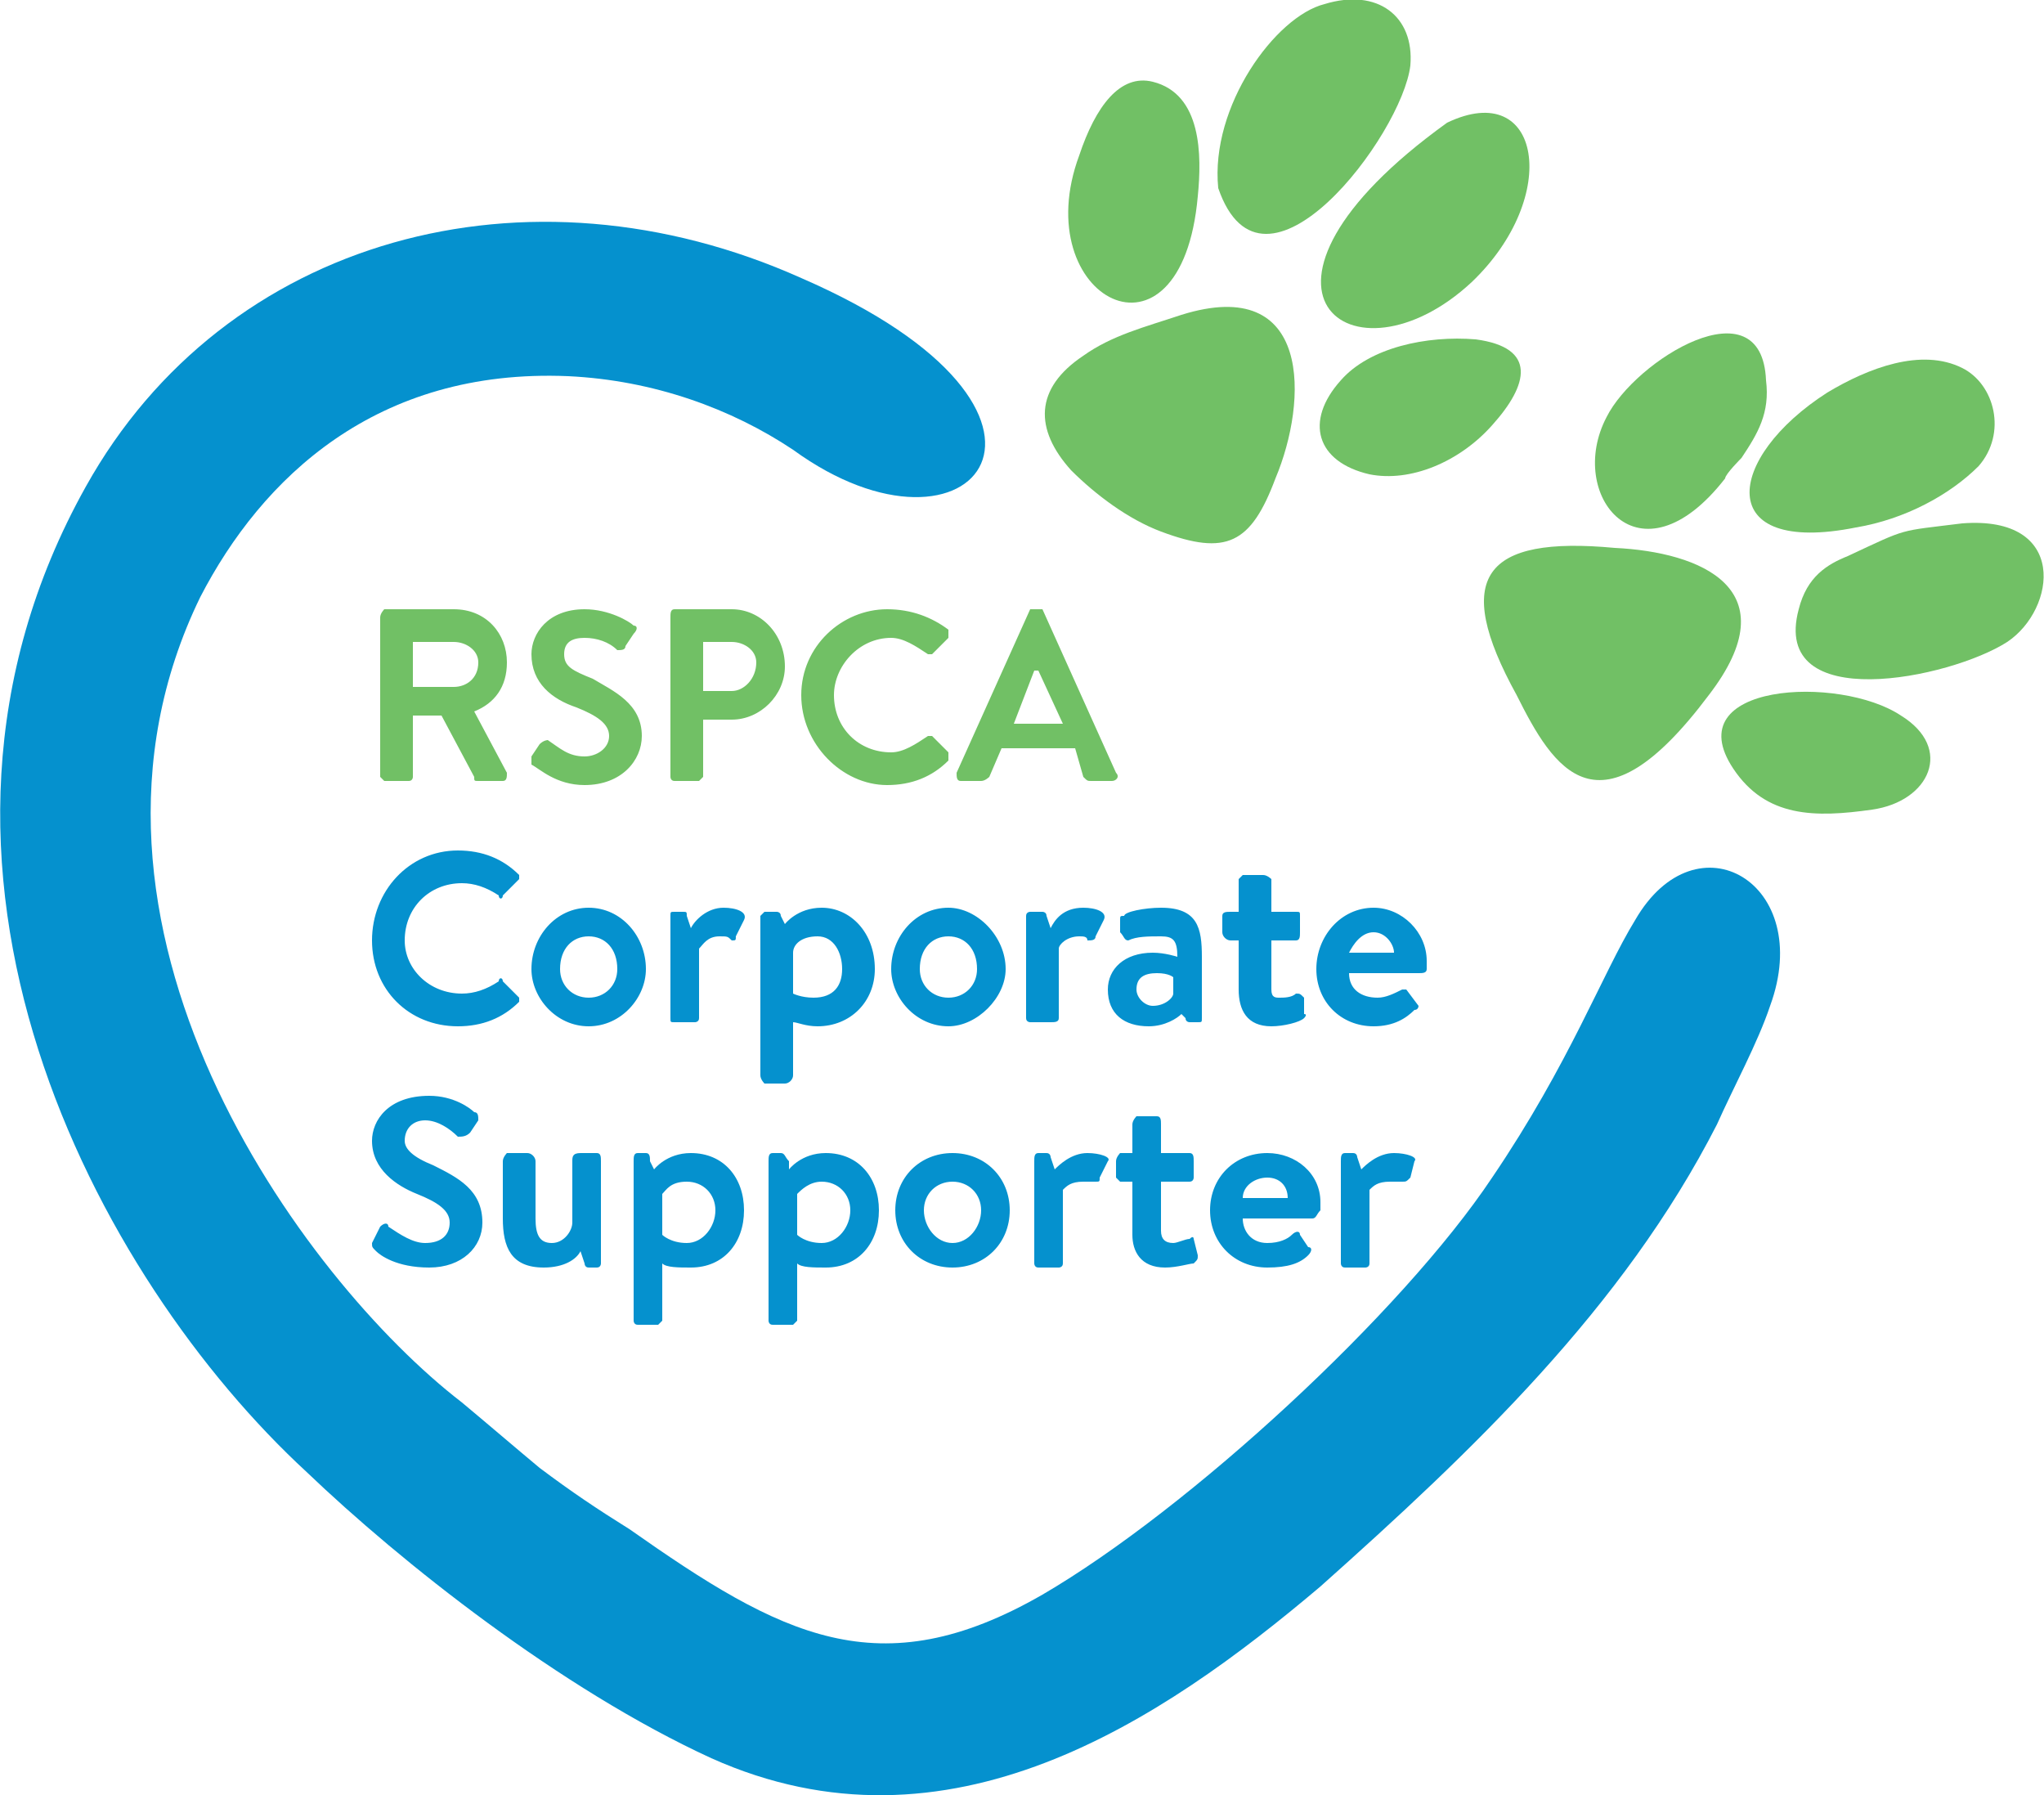 <?xml version="1.0" encoding="UTF-8"?>
<!DOCTYPE svg PUBLIC "-//W3C//DTD SVG 1.1//EN" "http://www.w3.org/Graphics/SVG/1.1/DTD/svg11.dtd">
<!-- Creator: CorelDRAW X7 -->
<svg xmlns="http://www.w3.org/2000/svg" xml:space="preserve" width="500px" height="439px" version="1.1" style="shape-rendering:geometricPrecision; text-rendering:geometricPrecision; image-rendering:optimizeQuality; fill-rule:evenodd; clip-rule:evenodd"
viewBox="0 0 500 439"
 xmlns:xlink="http://www.w3.org/1999/xlink">
 <defs>
  <style type="text/css">
   <![CDATA[
    .fil0 {fill:#0591CE}
    .fil1 {fill:#71C065}
    .fil3 {fill:#0591CE;fill-rule:nonzero}
    .fil2 {fill:#71C065;fill-rule:nonzero}
   ]]>
  </style>
 </defs>
 <g id="Layer_x0020_1">
  <g id="_2160377432640">
   <path class="fil0" d="M400 225c-8,13 -16,35 -35,63 -22,33 -74,81 -110,102 -40,23 -64,10 -101,-16 -8,-5 -14,-9 -22,-15 -6,-5 -13,-11 -19,-16 -39,-30 -103,-117 -64,-197 15,-29 43,-56 90,-54 21,1 40,8 55,18 44,32 78,-9 2,-42 -67,-30 -141,-10 -175,51 -52,93 3,194 54,241 23,22 62,53 99,70 58,26 110,-9 149,-42 37,-33 74,-68 97,-113 4,-9 10,-20 13,-29 11,-30 -18,-47 -33,-21z"/>
   <g>
    <path class="fil1" d="M371 170c9,18 20,36 47,0 20,-26 -2,-35 -23,-36 -32,-3 -40,7 -24,36z"/>
    <path class="fil1" d="M289 77c-9,3 -17,5 -24,10 -12,8 -12,18 -3,28 6,6 14,12 22,15 16,6 22,3 28,-13 8,-19 9,-50 -23,-40z"/>
    <path class="fil1" d="M298 46c11,32 45,-13 47,-30 1,-12 -8,-19 -21,-15 -12,3 -28,25 -26,45z"/>
    <path class="fil1" d="M454 129c12,-2 23,-8 30,-15 7,-8 4,-20 -4,-24 -10,-5 -23,0 -33,6 -25,16 -28,40 7,33z"/>
    <path class="fil1" d="M452 136c-5,2 -10,5 -12,13 -7,26 37,17 51,8 12,-8 15,-31 -11,-29 -16,2 -13,1 -28,8z"/>
    <path class="fil1" d="M360 69c22,-21 17,-50 -6,-39 -57,41 -23,66 6,39z"/>
    <path class="fil1" d="M422 117c0,-1 4,-5 4,-5 4,-6 7,-11 6,-19 -1,-24 -32,-5 -39,9 -10,19 8,42 29,15z"/>
    <path class="fil1" d="M282 20c-8,-2 -14,6 -18,18 -13,35 25,55 29,10 1,-10 1,-25 -11,-28z"/>
    <path class="fil1" d="M458 198c14,-2 20,-15 7,-23 -15,-10 -55,-8 -41,13 8,12 20,12 34,10z"/>
    <path class="fil1" d="M361 83c-12,-1 -26,2 -33,10 -9,10 -6,20 7,23 10,2 22,-3 30,-12 9,-10 11,-19 -4,-21z"/>
   </g>
   <g>
    <path class="fil2" d="M93 190c0,0 1,1 1,1l6 0c1,0 1,-1 1,-1l0 -15 7 0 8 15c0,1 0,1 1,1l6 0c1,0 1,-1 1,-2l-8 -15c5,-2 8,-6 8,-12 0,-7 -5,-13 -13,-13l-17 0c0,0 -1,1 -1,2l0 39zm8 -22l0 -11 10 0c3,0 6,2 6,5 0,4 -3,6 -6,6l-10 0zm42 24c9,0 14,-6 14,-12 0,-8 -7,-11 -12,-14 -5,-2 -7,-3 -7,-6 0,-3 2,-4 5,-4 3,0 6,1 8,3 1,0 2,0 2,-1l2 -3c1,-1 1,-2 0,-2 -1,-1 -6,-4 -12,-4 -9,0 -13,6 -13,11 0,7 5,11 11,13 5,2 8,4 8,7 0,3 -3,5 -6,5 -4,0 -6,-2 -9,-4 0,0 -1,0 -2,1l-2 3c0,1 0,2 0,2 2,1 6,5 13,5zm21 -2c0,0 0,1 1,1l6 0c0,0 1,-1 1,-1l0 -14 7 0c7,0 13,-6 13,-13 0,-8 -6,-14 -13,-14l-14 0c-1,0 -1,1 -1,2l0 39zm8 -21l0 -12 7 0c3,0 6,2 6,5 0,4 -3,7 -6,7l-7 0zm24 1c0,12 10,22 21,22 6,0 11,-2 15,-6 0,-1 0,-1 0,-2l-4 -4c0,0 -1,0 -1,0 -3,2 -6,4 -9,4 -8,0 -14,-6 -14,-14 0,-7 6,-14 14,-14 3,0 6,2 9,4 0,0 1,0 1,0l4 -4c0,0 0,-1 0,-2 -4,-3 -9,-5 -15,-5 -11,0 -21,9 -21,21zm39 21l5 0c1,0 2,-1 2,-1l3 -7 18 0 2 7c1,1 1,1 2,1l5 0c1,0 2,-1 1,-2l-18 -40c0,0 0,0 -1,0l-1 0c0,0 0,0 -1,0l-18 40c0,1 0,2 1,2zm13 -14l5 -13 1 0 6 13 -12 0z"/>
    <path class="fil3" d="M91 230c0,12 9,21 21,21 6,0 11,-2 15,-6 0,0 0,-1 0,-1l-4 -4c0,-1 -1,-1 -1,0 -3,2 -6,3 -9,3 -8,0 -14,-6 -14,-13 0,-8 6,-14 14,-14 3,0 6,1 9,3 0,1 1,1 1,0l4 -4c0,0 0,-1 0,-1 -4,-4 -9,-6 -15,-6 -12,0 -21,10 -21,22zm39 7c0,7 6,14 14,14 8,0 14,-7 14,-14 0,-8 -6,-15 -14,-15 -8,0 -14,7 -14,15zm7 0c0,-5 3,-8 7,-8 4,0 7,3 7,8 0,4 -3,7 -7,7 -4,0 -7,-3 -7,-7zm27 12c0,1 0,1 1,1l5 0c0,0 1,0 1,-1l0 -17c1,-1 2,-3 5,-3 2,0 2,0 3,1 1,0 1,0 1,-1l2 -4c1,-2 -2,-3 -5,-3 -4,0 -7,3 -8,5l-1 -3c0,-1 0,-1 -1,-1l-2 0c-1,0 -1,0 -1,1l0 25zm50 -12c0,-9 -6,-15 -13,-15 -6,0 -9,4 -9,4l-1 -2c0,-1 -1,-1 -1,-1l-3 0c0,0 -1,1 -1,1l0 39c0,1 1,2 1,2l5 0c1,0 2,-1 2,-2l0 -13c1,0 3,1 6,1 8,0 14,-6 14,-14l0 0zm-20 -4c0,-2 2,-4 6,-4 4,0 6,4 6,8 0,4 -2,7 -7,7 -3,0 -5,-1 -5,-1l0 -10zm24 4c0,7 6,14 14,14 7,0 14,-7 14,-14 0,-8 -7,-15 -14,-15 -8,0 -14,7 -14,15zm7 0c0,-5 3,-8 7,-8 4,0 7,3 7,8 0,4 -3,7 -7,7 -4,0 -7,-3 -7,-7zm26 12c0,1 1,1 1,1l5 0c1,0 2,0 2,-1l0 -17c0,-1 2,-3 5,-3 1,0 2,0 2,1 1,0 2,0 2,-1l2 -4c1,-2 -2,-3 -5,-3 -5,0 -7,3 -8,5l-1 -3c0,-1 -1,-1 -1,-1l-3 0c0,0 -1,0 -1,1l0 25zm20 -7c0,6 4,9 10,9 4,0 7,-2 8,-3l1 1c0,1 1,1 1,1l2 0c1,0 1,0 1,-1l0 -15c0,-7 -1,-12 -10,-12 -4,0 -9,1 -9,2 -1,0 -1,0 -1,1l0 3c1,1 1,2 2,2 2,-1 5,-1 8,-1 3,0 4,1 4,5 0,0 -3,-1 -6,-1 -7,0 -11,4 -11,9l0 0zm7 0c0,-3 2,-4 5,-4 3,0 4,1 4,1l0 4c0,1 -2,3 -5,3 -2,0 -4,-2 -4,-4l0 0zm25 0c0,5 2,9 8,9 3,0 7,-1 8,-2 0,0 1,-1 0,-1l0 -4c-1,-1 -1,-1 -2,-1 -1,1 -3,1 -4,1 -1,0 -2,0 -2,-2l0 -12 6 0c1,0 1,-1 1,-2l0 -4c0,-1 0,-1 -1,-1l-6 0 0 -8c0,0 -1,-1 -2,-1l-5 0c0,0 -1,1 -1,1l0 8 -2 0c-1,0 -2,0 -2,1l0 4c0,1 1,2 2,2l2 0 0 12zm19 -5c0,8 6,14 14,14 5,0 8,-2 10,-4 1,0 1,-1 1,-1l-3 -4c0,0 -1,0 -1,0 -2,1 -4,2 -6,2 -4,0 -7,-2 -7,-6l17 0c1,0 2,0 2,-1 0,-1 0,-1 0,-2 0,-7 -6,-13 -13,-13 -8,0 -14,7 -14,15zm8 -4c1,-2 3,-5 6,-5 3,0 5,3 5,5l-11 0zm-225 77c8,0 13,-5 13,-11 0,-8 -6,-11 -12,-14 -5,-2 -7,-4 -7,-6 0,-3 2,-5 5,-5 3,0 6,2 8,4 1,0 2,0 3,-1l2 -3c0,-1 0,-2 -1,-2 -1,-1 -5,-4 -11,-4 -10,0 -14,6 -14,11 0,7 6,11 11,13 5,2 8,4 8,7 0,3 -2,5 -6,5 -3,0 -6,-2 -9,-4 0,-1 -1,-1 -2,0l-2 4c0,1 0,1 1,2 1,1 5,4 13,4zm18 -12c0,7 2,12 10,12 5,0 8,-2 9,-4l1 3c0,0 0,1 1,1l2 0c1,0 1,-1 1,-1l0 -25c0,-1 0,-2 -1,-2l-4 0c-2,0 -2,1 -2,2l0 15c0,2 -2,5 -5,5 -3,0 -4,-2 -4,-6l0 -14c0,-1 -1,-2 -2,-2l-5 0c0,0 -1,1 -1,2l0 14zm59 -2c0,-8 -5,-14 -13,-14 -6,0 -9,4 -9,4l-1 -2c0,-1 0,-2 -1,-2l-2 0c-1,0 -1,1 -1,2l0 39c0,0 0,1 1,1l5 0c0,0 1,-1 1,-1l0 -14c1,1 4,1 7,1 8,0 13,-6 13,-14l0 0zm-20 -4c1,-1 2,-3 6,-3 4,0 7,3 7,7 0,4 -3,8 -7,8 -4,0 -6,-2 -6,-2l0 -10zm53 4c0,-8 -5,-14 -13,-14 -6,0 -9,4 -9,4l0 -2c-1,-1 -1,-2 -2,-2l-2 0c-1,0 -1,1 -1,2l0 39c0,0 0,1 1,1l5 0c0,0 1,-1 1,-1l0 -14c1,1 4,1 7,1 8,0 13,-6 13,-14l0 0zm-20 -4c1,-1 3,-3 6,-3 4,0 7,3 7,7 0,4 -3,8 -7,8 -4,0 -6,-2 -6,-2l0 -10zm24 4c0,8 6,14 14,14 8,0 14,-6 14,-14 0,-8 -6,-14 -14,-14 -8,0 -14,6 -14,14zm7 0c0,-4 3,-7 7,-7 4,0 7,3 7,7 0,4 -3,8 -7,8 -4,0 -7,-4 -7,-8zm27 13c0,0 0,1 1,1l5 0c0,0 1,0 1,-1l0 -18c1,-1 2,-2 5,-2 2,0 2,0 3,0 1,0 1,0 1,-1l2 -4c1,-1 -2,-2 -5,-2 -4,0 -7,3 -8,4l-1 -3c0,0 0,-1 -1,-1l-2 0c-1,0 -1,1 -1,2l0 25zm24 -7c0,4 2,8 8,8 3,0 6,-1 7,-1 1,-1 1,-1 1,-2l-1 -4c0,0 0,-1 -1,0 -1,0 -3,1 -4,1 -2,0 -3,-1 -3,-3l0 -12 7 0c1,0 1,-1 1,-1l0 -4c0,-1 0,-2 -1,-2l-7 0 0 -7c0,-1 0,-2 -1,-2l-5 0c0,0 -1,1 -1,2l0 7 -3 0c0,0 -1,1 -1,2l0 4c0,0 1,1 1,1l3 0 0 13zm19 -6c0,8 6,14 14,14 5,0 8,-1 10,-3 1,-1 1,-2 0,-2l-2 -3c0,-1 -1,-1 -2,0 -1,1 -3,2 -6,2 -4,0 -6,-3 -6,-6l17 0c1,0 1,-1 2,-2 0,0 0,-1 0,-2 0,-7 -6,-12 -13,-12 -8,0 -14,6 -14,14zm8 -3c0,-3 3,-5 6,-5 3,0 5,2 5,5l-11 0zm24 16c0,0 0,1 1,1l5 0c0,0 1,0 1,-1l0 -18c1,-1 2,-2 5,-2 2,0 2,0 3,0 1,0 1,0 2,-1l1 -4c1,-1 -2,-2 -5,-2 -4,0 -7,3 -8,4l-1 -3c0,0 0,-1 -1,-1l-2 0c-1,0 -1,1 -1,2l0 25z"/>
   </g>
  </g>
 </g>
</svg>
